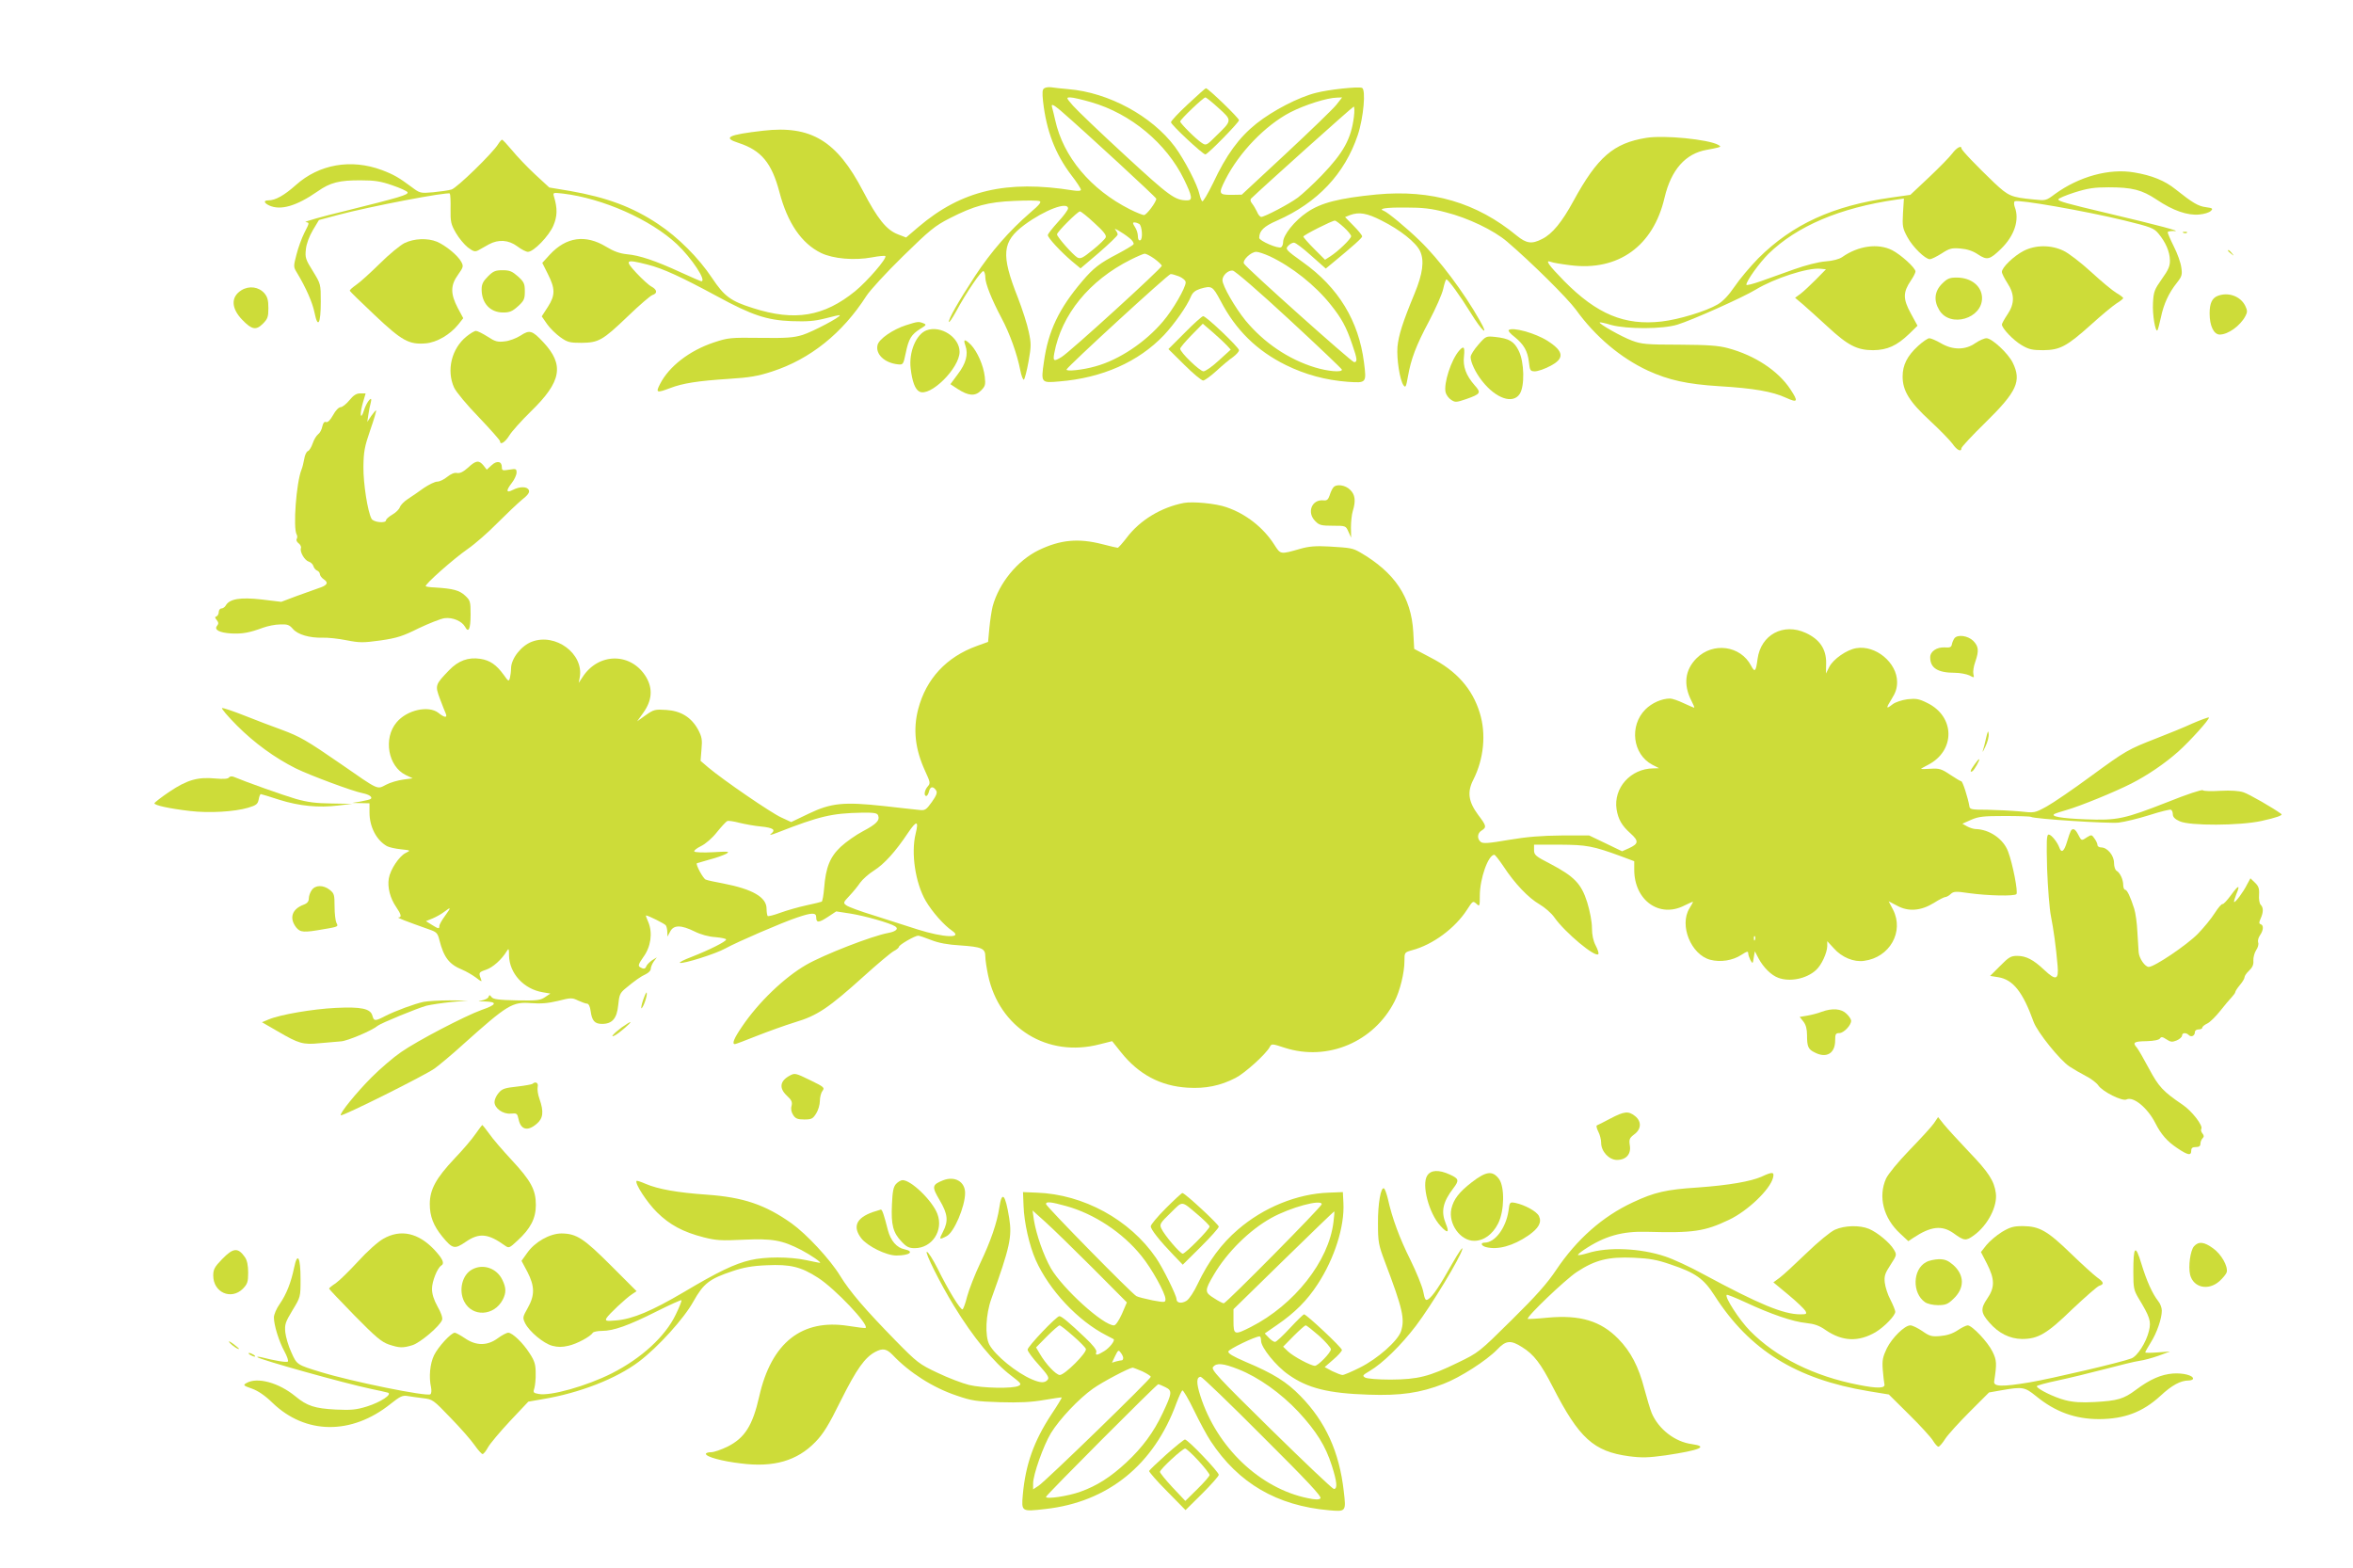 <?xml version="1.0" standalone="no"?>
<!DOCTYPE svg PUBLIC "-//W3C//DTD SVG 20010904//EN"
 "http://www.w3.org/TR/2001/REC-SVG-20010904/DTD/svg10.dtd">
<svg version="1.0" xmlns="http://www.w3.org/2000/svg"
 width="1280pt" height="853pt" viewBox="0 0 1280 853"
 preserveAspectRatio="xMidYMid meet">
<g transform="translate(0,853) scale(0.1,-0.1)"
fill="#cddc39" stroke="none">
<path d="M5681 8050 c-11 -6 -12 -23 -7 -71 18 -160 66 -286 154 -402 29 -37
52 -73 52 -79 0 -7 -15 -8 -42 -4 -362 58 -607 1 -841 -198 l-68 -58 -44 17
c-63 24 -111 84 -191 237 -142 272 -282 357 -542 327 -192 -22 -224 -38 -133
-67 122 -40 179 -108 221 -267 44 -168 120 -279 226 -331 66 -32 182 -42 278
-24 37 7 69 10 72 7 11 -11 -97 -136 -164 -191 -170 -138 -328 -165 -556 -92
-121 38 -156 64 -222 163 -73 110 -186 223 -295 295 -138 92 -278 144 -477
179 l-114 19 -78 72 c-43 40 -99 99 -125 131 -26 31 -50 57 -54 57 -3 0 -13
-11 -21 -24 -29 -48 -225 -239 -254 -247 -16 -5 -61 -11 -100 -15 -69 -6 -72
-5 -116 28 -70 52 -97 68 -163 93 -167 62 -341 32 -468 -82 -63 -56 -111 -83
-149 -83 -28 0 -25 -14 5 -28 62 -28 148 -3 263 77 68 48 118 61 237 60 72 0
106 -5 169 -27 44 -15 81 -32 83 -38 5 -14 -44 -28 -337 -101 -129 -31 -227
-59 -218 -61 22 -4 23 -1 -7 -60 -14 -28 -33 -80 -42 -116 -17 -65 -17 -68 2
-99 50 -83 85 -163 96 -218 18 -89 34 -61 34 59 0 97 0 97 -43 167 -40 64 -43
74 -38 119 3 30 18 70 38 104 l33 55 105 28 c168 45 596 127 607 116 3 -4 5
-42 4 -84 -1 -70 2 -83 29 -130 16 -28 46 -64 65 -79 31 -23 39 -25 58 -15 12
7 38 21 57 32 52 28 107 24 154 -11 22 -17 48 -30 58 -30 31 0 114 86 138 142
22 51 23 94 4 157 -7 24 -7 24 48 18 217 -26 477 -141 620 -275 80 -75 164
-202 133 -202 -3 0 -54 22 -113 49 -137 63 -223 92 -292 98 -39 4 -72 16 -113
41 -112 68 -217 53 -306 -43 l-41 -45 30 -60 c41 -81 41 -116 0 -180 l-33 -51
29 -42 c16 -23 49 -55 73 -72 38 -27 51 -30 114 -30 94 1 115 13 253 145 62
60 122 111 133 115 29 9 26 29 -5 46 -14 7 -51 41 -82 74 -66 71 -60 76 59 46
85 -21 186 -68 384 -175 184 -100 267 -128 400 -133 88 -3 125 0 185 15 41 11
76 19 78 17 8 -8 -148 -90 -202 -107 -49 -15 -88 -18 -230 -16 -162 2 -175 1
-253 -25 -132 -44 -244 -130 -293 -227 -24 -47 -18 -49 56 -21 68 26 149 39
319 50 112 7 159 15 235 40 207 67 383 208 513 411 19 30 108 127 198 215 146
143 174 166 254 207 135 69 209 89 352 95 67 3 129 3 138 -1 12 -4 0 -20 -52
-64 -113 -98 -211 -210 -298 -342 -94 -144 -147 -238 -143 -251 2 -5 18 19 37
53 58 108 141 229 151 223 6 -3 10 -19 10 -34 0 -34 35 -121 88 -221 45 -84
85 -196 102 -283 6 -31 15 -55 20 -52 4 3 16 47 25 98 15 83 15 99 1 163 -8
40 -35 123 -59 185 -93 235 -86 305 36 396 110 81 237 129 237 89 0 -8 -25
-42 -55 -74 -30 -33 -55 -65 -55 -71 0 -15 71 -91 131 -142 l47 -39 101 86
c55 48 101 92 101 98 0 7 -6 18 -12 25 -17 18 39 -14 76 -44 16 -12 26 -28 22
-34 -4 -6 -43 -29 -86 -52 -97 -50 -132 -77 -193 -149 -126 -148 -185 -271
-208 -437 -17 -116 -16 -117 84 -108 233 19 430 106 569 252 57 61 125 157
147 211 9 21 23 32 50 41 63 18 67 16 111 -66 82 -158 197 -271 355 -349 106
-52 217 -82 336 -91 103 -7 103 -7 89 105 -29 227 -139 408 -333 546 -92 66
-96 71 -80 88 9 10 23 18 32 18 9 0 51 -32 94 -71 l79 -70 28 23 c125 103 170
144 170 152 0 6 -21 32 -47 58 l-46 47 27 11 c49 18 92 11 172 -30 100 -50
187 -119 209 -166 24 -52 15 -122 -30 -231 -65 -157 -87 -227 -93 -290 -5 -67
13 -182 33 -209 11 -15 14 -9 24 48 17 96 43 166 116 303 35 67 70 145 76 174
6 28 14 51 17 51 11 -1 73 -86 133 -183 62 -101 102 -134 49 -41 -86 153 -222
334 -327 435 -72 70 -174 154 -195 162 -34 12 11 19 119 18 93 0 139 -5 218
-26 120 -30 262 -98 334 -160 132 -113 327 -306 374 -370 105 -146 243 -262
391 -331 114 -52 213 -74 389 -85 186 -11 289 -29 363 -63 64 -29 68 -21 23
47 -66 100 -193 184 -339 223 -52 14 -107 18 -265 19 -179 0 -206 3 -257 22
-57 21 -182 92 -176 99 2 2 31 -4 63 -14 86 -23 280 -23 360 2 79 24 356 148
425 190 102 62 284 121 353 114 l30 -3 -54 -55 c-30 -30 -67 -65 -84 -78 l-30
-22 44 -37 c24 -21 84 -75 133 -120 111 -103 161 -128 248 -128 77 1 128 24
196 89 l45 44 -37 68 c-43 79 -42 114 1 178 14 20 25 43 25 49 0 20 -80 92
-127 116 -77 39 -184 24 -271 -37 -17 -12 -51 -21 -92 -24 -39 -3 -108 -21
-170 -43 -58 -21 -140 -50 -182 -65 -43 -15 -78 -24 -78 -19 0 21 70 118 120
168 155 151 389 251 696 295 l41 6 -5 -79 c-4 -72 -2 -83 24 -131 29 -54 97
-120 122 -120 9 0 37 14 64 31 43 28 55 31 103 27 36 -3 67 -13 95 -32 50 -33
64 -29 125 30 73 71 102 158 75 228 -5 14 -5 28 0 31 18 11 380 -52 595 -104
147 -36 162 -42 187 -72 39 -47 61 -98 62 -144 1 -32 -8 -53 -44 -103 -40 -57
-45 -69 -48 -130 -4 -62 13 -161 24 -149 3 3 11 34 19 70 15 73 43 134 88 190
26 33 29 43 23 82 -3 25 -21 76 -41 115 -19 38 -34 73 -33 77 2 5 19 7 38 6
37 -2 -82 30 -365 97 -229 54 -266 65 -268 75 -1 5 38 22 88 38 73 23 108 28
185 28 128 0 181 -13 262 -67 89 -60 168 -87 231 -81 27 2 55 11 63 19 14 13
11 16 -26 21 -42 5 -73 24 -165 97 -58 47 -129 76 -226 92 -135 23 -299 -22
-431 -118 -48 -36 -50 -36 -116 -29 -123 12 -136 18 -214 91 -93 89 -178 177
-178 187 0 18 -27 3 -50 -28 -14 -19 -71 -77 -127 -130 l-101 -95 -106 -15
c-315 -44 -535 -145 -721 -330 -45 -46 -103 -115 -129 -154 -33 -48 -62 -79
-92 -97 -65 -38 -211 -82 -305 -93 -202 -23 -352 40 -530 220 -87 89 -107 118
-71 104 9 -4 56 -12 105 -18 260 -33 451 104 512 368 36 152 114 240 230 260
22 4 49 9 59 12 17 5 18 6 3 15 -55 30 -295 54 -392 38 -178 -29 -265 -104
-396 -344 -62 -114 -115 -179 -170 -206 -56 -29 -85 -25 -138 18 -218 180
-463 252 -763 224 -204 -20 -302 -45 -378 -97 -68 -46 -130 -124 -130 -162 0
-12 -5 -25 -11 -28 -15 -10 -119 35 -119 51 0 38 25 63 97 94 220 97 368 254
439 465 32 96 45 249 23 257 -22 8 -181 -9 -250 -27 -96 -24 -234 -96 -324
-167 -95 -76 -164 -170 -236 -324 -28 -57 -54 -102 -59 -99 -4 3 -11 20 -15
38 -11 52 -81 187 -134 259 -125 167 -360 295 -579 313 -37 3 -78 8 -92 10
-14 2 -32 0 -39 -5z m255 -76 c215 -62 409 -223 505 -420 45 -93 48 -114 17
-114 -66 0 -95 21 -338 245 -135 124 -262 246 -283 270 -38 44 -38 45 -14 45
14 0 65 -12 113 -26z m1332 -16 c-18 -22 -141 -141 -273 -264 l-240 -223 -57
-1 c-68 0 -71 6 -32 83 75 148 217 295 353 366 80 41 200 79 254 80 l28 1 -33
-42z m-1499 -29 c136 -118 521 -473 521 -480 0 -18 -53 -89 -67 -89 -7 0 -42
14 -76 31 -214 108 -363 286 -407 486 -6 26 -13 56 -16 66 -8 25 3 21 45 -14z
m1596 -35 c-15 -119 -56 -194 -174 -317 -47 -49 -106 -103 -131 -122 -47 -35
-181 -105 -199 -105 -6 0 -17 12 -23 28 -7 15 -19 35 -27 45 -9 11 -11 21 -5
27 63 61 551 499 558 500 4 0 5 -25 1 -56z m-1412 -577 c49 -44 67 -67 62 -78
-3 -9 -35 -40 -70 -68 -54 -44 -67 -51 -84 -42 -23 13 -111 112 -111 126 0 13
112 125 125 125 5 0 41 -28 78 -63z m1357 -23 c22 -20 40 -42 40 -49 0 -14
-70 -82 -114 -110 l-28 -18 -59 59 c-32 32 -59 63 -59 67 0 8 156 87 172 87 4
0 26 -16 48 -36z m-1113 18 c16 -10 21 -84 6 -89 -8 -3 -13 5 -13 22 0 14 -7
37 -16 50 -13 20 -13 25 -3 25 8 0 19 -4 26 -8z m710 -176 c121 -57 248 -158
333 -265 59 -74 84 -120 116 -215 28 -80 29 -96 10 -96 -13 0 -585 511 -599
536 -10 18 38 64 67 64 12 0 44 -11 73 -24z m-628 -13 c22 -16 40 -33 41 -39
0 -13 -499 -468 -545 -496 -42 -26 -48 -23 -40 20 39 210 190 396 415 509 36
18 71 33 77 33 7 0 31 -12 52 -27z m735 -332 c157 -145 286 -268 286 -272 0
-16 -77 -9 -146 12 -145 44 -279 135 -379 256 -56 69 -125 188 -125 219 0 26
31 55 56 52 13 -2 144 -115 308 -267z m-599 235 c20 -9 35 -22 35 -32 0 -29
-69 -149 -123 -212 -96 -114 -240 -210 -368 -245 -70 -20 -161 -29 -157 -17 6
17 553 519 566 519 7 1 28 -6 47 -13z"/>
<path d="M6463 7964 c-51 -47 -93 -92 -93 -99 0 -14 173 -175 187 -175 13 0
183 174 183 186 0 12 -168 174 -180 174 -3 0 -47 -39 -97 -86z m166 -22 c74
-67 75 -66 -13 -151 -53 -53 -55 -54 -79 -38 -30 19 -117 106 -117 116 0 11
126 131 137 131 5 0 37 -26 72 -58z"/>
<path d="M11878 7263 c7 -3 16 -2 19 1 4 3 -2 6 -13 5 -11 0 -14 -3 -6 -6z"/>
<path d="M2201 7208 c-24 -12 -85 -62 -135 -112 -51 -50 -108 -102 -129 -116
-20 -14 -36 -28 -34 -32 1 -4 62 -63 135 -132 149 -141 187 -161 277 -154 61
5 133 47 179 104 l26 33 -30 56 c-40 77 -40 123 2 181 29 41 30 46 17 70 -18
34 -85 89 -132 109 -51 21 -124 18 -176 -7z"/>
<path d="M11008 7165 c-54 -28 -118 -90 -118 -114 0 -9 14 -36 30 -61 40 -61
40 -112 0 -171 -16 -24 -30 -49 -30 -54 0 -21 62 -86 108 -113 39 -23 58 -27
117 -27 91 1 127 20 259 138 56 51 119 103 139 116 20 12 37 26 37 29 0 4 -17
17 -38 29 -20 12 -82 63 -137 114 -56 51 -122 102 -150 115 -69 33 -153 32
-217 -1z"/>
<path d="M12120 7166 c0 -2 8 -10 18 -17 15 -13 16 -12 3 4 -13 16 -21 21 -21
13z"/>
<path d="M2654 7026 c-26 -26 -34 -42 -34 -70 0 -76 47 -126 117 -126 35 0 50
6 81 34 33 30 37 40 37 81 0 41 -4 51 -37 81 -32 28 -45 34 -84 34 -39 0 -51
-5 -80 -34z"/>
<path d="M10564 6986 c-41 -41 -46 -92 -14 -144 59 -97 235 -45 232 69 -2 63
-59 109 -138 109 -39 0 -51 -5 -80 -34z"/>
<path d="M1313 6951 c-58 -36 -56 -98 5 -161 52 -54 75 -58 112 -21 26 26 30
37 30 85 0 43 -5 61 -22 81 -31 35 -83 42 -125 16z"/>
<path d="M12063 6920 c-30 -12 -43 -41 -43 -95 0 -68 23 -115 55 -115 46 0
112 48 140 101 11 21 11 30 -1 55 -26 53 -93 77 -151 54z"/>
<path d="M6445 6720 l-89 -89 87 -86 c47 -47 93 -85 102 -85 8 0 41 24 73 53
31 29 72 63 90 75 17 13 32 29 32 37 0 15 -178 185 -195 185 -6 0 -51 -40
-100 -90z m230 -70 l20 -22 -65 -59 c-35 -33 -73 -59 -83 -59 -20 0 -127 103
-127 123 0 6 28 39 62 74 l61 62 56 -48 c31 -27 65 -59 76 -71z"/>
<path d="M4929 6761 c-72 -23 -147 -75 -155 -107 -13 -50 37 -98 110 -106 29
-3 30 -1 43 61 16 78 30 101 79 132 33 20 35 23 18 30 -27 11 -32 10 -95 -10z"/>
<path d="M5040 6733 c-56 -21 -97 -118 -86 -208 8 -70 24 -113 47 -125 58 -32
219 127 219 216 0 79 -102 146 -180 117z"/>
<path d="M8207 6734 c-4 -4 10 -20 31 -36 51 -41 72 -77 79 -137 5 -47 8 -51
33 -51 14 0 51 12 81 28 81 41 78 80 -13 138 -66 42 -192 77 -211 58z"/>
<path d="M2537 6699 c-81 -66 -109 -184 -67 -277 11 -24 69 -94 135 -162 63
-66 115 -125 115 -130 0 -23 27 -7 50 30 13 22 66 81 118 132 167 162 183 253
67 377 -60 64 -74 68 -124 35 -22 -14 -61 -29 -85 -31 -39 -5 -53 -1 -94 26
-27 17 -55 31 -63 31 -8 0 -31 -14 -52 -31z"/>
<path d="M8042 6655 c-23 -26 -42 -56 -42 -67 0 -29 27 -86 62 -130 75 -96
168 -128 205 -71 28 42 25 174 -5 234 -25 52 -53 68 -128 76 -50 5 -51 5 -92
-42z"/>
<path d="M10434 6648 c-59 -54 -84 -104 -84 -166 0 -78 37 -138 150 -242 54
-50 109 -107 122 -125 23 -34 48 -46 48 -23 0 6 59 70 131 140 171 168 197
225 148 325 -25 51 -113 133 -143 133 -12 0 -39 -12 -61 -27 -54 -38 -123 -38
-187 0 -26 15 -54 27 -63 27 -8 0 -36 -19 -61 -42z"/>
<path d="M5252 6649 c16 -47 3 -96 -42 -155 l-40 -54 38 -25 c60 -39 96 -42
128 -10 24 24 26 32 21 76 -7 61 -40 135 -74 172 -35 35 -45 34 -31 -4z"/>
<path d="M7938 6623 c-44 -50 -86 -180 -74 -228 4 -14 17 -32 30 -40 22 -15
29 -14 82 4 79 28 83 34 45 76 -46 53 -64 101 -57 158 5 50 -1 58 -26 30z"/>
<path d="M1901 6353 c-17 -21 -39 -38 -48 -38 -10 0 -28 -18 -41 -43 -16 -28
-29 -41 -38 -38 -10 4 -16 -4 -21 -25 -3 -16 -13 -35 -23 -42 -9 -7 -22 -28
-29 -49 -7 -20 -18 -39 -26 -42 -8 -3 -17 -22 -20 -43 -4 -21 -10 -47 -15 -58
-28 -69 -47 -319 -26 -353 4 -7 4 -17 0 -24 -4 -6 1 -17 11 -24 9 -7 15 -19
12 -26 -7 -20 20 -66 42 -73 11 -3 23 -14 26 -25 3 -10 12 -21 20 -24 8 -3 15
-12 15 -19 0 -8 10 -21 22 -29 27 -18 18 -33 -30 -48 -20 -7 -74 -26 -120 -43
l-82 -31 -108 13 c-115 13 -174 3 -194 -33 -5 -9 -16 -16 -23 -16 -8 0 -15 -9
-15 -19 0 -11 -6 -21 -12 -24 -10 -3 -10 -7 1 -20 10 -13 11 -20 2 -31 -18
-22 12 -38 77 -42 61 -3 99 4 172 31 25 9 66 18 93 18 40 2 51 -2 70 -24 26
-31 91 -50 162 -48 28 1 86 -5 130 -14 72 -14 90 -14 185 -1 89 13 121 23 207
66 57 27 120 52 141 55 44 6 95 -16 112 -47 19 -36 30 -11 30 67 0 71 -2 77
-30 103 -31 29 -66 38 -162 44 -26 1 -50 4 -52 7 -8 8 151 149 229 203 39 27
111 90 160 140 50 50 110 107 134 127 32 25 43 40 38 52 -8 21 -48 22 -87 2
-37 -19 -39 -5 -5 39 14 18 25 43 25 55 0 21 -3 22 -40 16 -36 -6 -40 -5 -40
14 0 32 -27 37 -56 10 l-26 -24 -18 23 c-25 30 -41 28 -84 -12 -26 -23 -44
-32 -60 -29 -14 3 -33 -5 -53 -21 -17 -14 -41 -26 -54 -26 -13 0 -46 -16 -74
-35 -27 -20 -67 -47 -87 -60 -20 -13 -39 -33 -43 -44 -3 -11 -21 -29 -40 -40
-19 -11 -35 -25 -35 -31 0 -18 -68 -12 -79 8 -21 39 -45 192 -44 282 1 83 6
110 37 200 20 57 34 105 32 107 -2 2 -13 -11 -26 -29 l-22 -33 6 40 c3 22 9
51 13 65 12 45 -22 6 -37 -42 -8 -26 -15 -36 -17 -26 -2 9 3 39 11 67 l15 51
-29 0 c-21 0 -37 -10 -59 -37z"/>
<path d="M7253 5878 c-6 -7 -15 -26 -20 -43 -8 -23 -15 -29 -33 -27 -64 7 -93
-66 -45 -113 21 -22 33 -25 95 -25 70 0 71 0 85 -32 l15 -33 -1 55 c0 30 4 71
10 90 17 55 13 89 -14 115 -26 27 -76 34 -92 13z"/>
<path d="M6440 5794 c-124 -24 -239 -94 -310 -188 -24 -31 -46 -56 -50 -56 -4
0 -42 9 -85 20 -129 33 -227 24 -345 -33 -115 -56 -215 -178 -250 -305 -6 -24
-14 -77 -18 -119 l-7 -75 -61 -22 c-166 -60 -276 -179 -319 -343 -29 -111 -17
-218 37 -336 29 -63 30 -68 15 -85 -18 -20 -23 -52 -8 -52 5 0 12 12 15 26 7
27 23 28 39 3 7 -11 0 -28 -24 -62 -31 -43 -37 -47 -69 -43 -19 2 -105 11
-190 21 -220 24 -289 17 -410 -41 l-96 -46 -54 25 c-54 24 -315 203 -397 272
l-42 36 5 62 c5 53 2 69 -18 107 -37 68 -94 103 -174 108 -61 4 -68 2 -112
-29 l-46 -33 33 46 c48 67 53 130 17 193 -81 137 -261 137 -348 0 l-20 -30 6
31 c22 128 -132 242 -261 193 -58 -22 -113 -92 -113 -146 0 -15 -3 -38 -6 -50
-6 -22 -8 -21 -34 16 -40 55 -75 79 -127 87 -66 10 -120 -10 -170 -62 -76 -79
-77 -82 -50 -155 13 -35 28 -72 32 -81 10 -24 -7 -23 -40 4 -54 42 -172 16
-228 -52 -73 -87 -46 -239 50 -286 l38 -18 -52 -7 c-29 -4 -71 -16 -93 -28
-50 -26 -37 -32 -240 109 -194 134 -228 153 -330 191 -45 16 -134 50 -197 75
-63 25 -119 44 -125 42 -5 -2 31 -45 82 -96 94 -94 205 -175 319 -232 77 -38
311 -125 364 -135 35 -7 55 -21 44 -31 -3 -3 -27 -9 -54 -14 l-48 -8 48 -1 47
-1 0 -50 c0 -78 38 -151 95 -183 11 -6 45 -14 75 -17 55 -6 55 -6 27 -20 -35
-17 -84 -90 -92 -139 -8 -48 7 -107 40 -155 28 -41 31 -56 13 -57 -12 0 36
-19 169 -66 38 -13 44 -20 53 -56 24 -95 53 -133 124 -162 22 -9 56 -29 75
-43 31 -24 34 -25 27 -7 -13 34 -12 36 29 50 37 13 84 55 112 101 10 17 12 14
12 -24 2 -97 80 -183 184 -200 l41 -7 -30 -20 c-25 -17 -44 -19 -154 -17 -96
2 -128 6 -136 18 -10 13 -12 13 -17 0 -3 -8 -21 -16 -39 -19 -23 -3 -17 -4 20
-5 70 -2 64 -18 -18 -46 -89 -32 -349 -167 -439 -230 -41 -28 -112 -89 -159
-136 -83 -83 -177 -199 -168 -207 7 -8 460 218 511 255 27 20 98 79 156 132
239 214 266 231 367 223 54 -4 93 -1 147 12 71 18 77 18 110 2 20 -9 42 -17
49 -17 8 0 16 -16 19 -40 7 -53 22 -70 62 -70 56 0 81 30 88 102 5 54 10 66
36 88 55 46 88 69 115 81 14 7 26 19 26 28 0 9 7 27 16 40 l17 23 -26 -16
c-14 -10 -28 -24 -31 -32 -6 -16 -15 -17 -35 -5 -11 7 -7 18 19 55 41 56 51
131 27 189 -9 20 -15 37 -13 37 12 0 102 -45 108 -54 4 -6 8 -22 8 -36 l1 -25
15 28 c19 36 59 36 132 0 34 -17 78 -29 114 -31 32 -3 58 -8 58 -13 0 -11 -92
-57 -189 -95 -40 -15 -69 -30 -62 -32 19 -6 194 49 246 78 65 36 313 143 392
169 79 27 103 27 103 2 0 -32 13 -32 62 0 l47 31 78 -12 c76 -12 214 -51 242
-69 21 -13 6 -28 -36 -36 -89 -16 -353 -119 -448 -174 -119 -69 -259 -203
-348 -335 -44 -64 -57 -96 -39 -96 4 0 57 20 117 44 61 24 155 58 210 75 121
36 182 77 375 251 74 67 147 128 162 136 16 8 28 19 28 23 0 11 87 61 105 61
6 0 38 -11 71 -24 41 -16 89 -25 157 -29 117 -8 137 -16 137 -60 0 -18 7 -63
15 -102 61 -288 323 -450 607 -376 l68 17 47 -59 c97 -122 216 -185 363 -194
97 -6 178 10 261 53 50 25 166 130 186 168 10 19 12 19 82 -4 233 -75 485 32
597 252 30 58 54 157 54 220 0 47 0 47 42 59 113 30 234 120 299 221 30 47 32
48 50 32 18 -17 19 -15 19 43 0 94 46 223 79 223 4 0 26 -28 49 -62 62 -95
137 -173 196 -207 29 -17 66 -49 81 -71 58 -83 226 -223 240 -200 3 5 -4 26
-15 47 -13 25 -20 57 -20 95 0 34 -11 91 -26 140 -32 101 -70 140 -201 209
-80 41 -88 48 -88 75 l0 29 140 0 c147 -1 180 -7 333 -63 l72 -27 0 -46 c0
-167 137 -265 273 -195 26 13 47 22 47 20 0 -2 -9 -18 -20 -36 -56 -92 9 -251
113 -279 56 -15 123 -4 169 26 31 20 38 22 38 9 0 -8 6 -25 12 -37 12 -21 13
-21 18 13 l6 35 21 -40 c26 -48 68 -90 106 -104 63 -24 154 -6 206 42 30 27
60 93 61 130 l0 27 36 -39 c43 -49 109 -76 164 -68 140 18 219 159 158 278
l-24 46 46 -24 c62 -34 130 -28 200 15 28 18 56 32 62 32 6 0 20 7 30 17 16
14 27 15 101 4 103 -14 245 -17 256 -5 10 10 -20 165 -45 231 -25 69 -102 122
-179 123 -11 1 -31 7 -45 15 l-25 14 47 21 c41 18 67 21 183 21 75 0 139 -2
144 -5 17 -11 421 -37 476 -31 33 4 108 22 168 41 59 19 112 32 117 29 6 -3
10 -15 10 -26 0 -13 12 -26 38 -37 55 -25 325 -24 444 2 82 18 118 31 108 38
-43 32 -177 109 -206 118 -24 8 -69 11 -125 8 -48 -3 -91 -2 -96 3 -5 5 -89
-23 -186 -62 -242 -95 -279 -103 -454 -96 -130 5 -190 16 -167 29 5 3 35 13
67 22 73 21 260 97 352 144 83 42 180 107 254 173 64 57 174 179 167 186 -2 2
-42 -12 -88 -32 -45 -21 -134 -57 -196 -81 -156 -61 -166 -66 -360 -208 -95
-70 -202 -143 -238 -163 -66 -36 -66 -36 -147 -27 -45 4 -125 8 -177 9 -87 0
-95 2 -97 20 -7 42 -36 135 -44 135 -4 0 -31 16 -61 36 -46 31 -59 35 -106 32
-28 -2 -52 -2 -52 -1 0 2 17 11 38 22 150 77 148 263 -4 337 -46 23 -62 25
-108 20 -30 -4 -66 -16 -80 -27 -37 -29 -38 -23 -6 28 22 35 30 59 30 93 0
105 -117 202 -222 184 -51 -8 -125 -59 -147 -102 l-18 -36 1 56 c1 77 -35 130
-111 165 -122 56 -244 -10 -262 -141 -9 -69 -15 -76 -35 -38 -57 110 -207 131
-297 41 -63 -63 -73 -143 -28 -231 11 -21 18 -38 15 -38 -2 0 -28 11 -58 25
-29 14 -62 25 -73 25 -45 0 -99 -24 -134 -59 -89 -89 -70 -244 37 -301 l37
-19 -31 -1 c-124 -1 -218 -107 -200 -223 9 -54 28 -88 75 -130 47 -42 45 -57
-7 -81 l-38 -17 -89 43 -90 43 -150 0 c-110 -1 -187 -7 -288 -24 -110 -19
-140 -21 -152 -11 -21 17 -19 48 5 62 28 18 26 26 -19 85 -53 72 -61 124 -26
192 57 113 70 249 35 362 -40 132 -127 230 -268 302 l-89 47 -5 92 c-11 190
-100 323 -289 433 -41 23 -49 25 -169 32 -72 4 -109 1 -155 -12 -112 -32 -108
-32 -143 22 -60 94 -155 168 -261 204 -56 20 -183 32 -231 23z m-1663 -1700
c10 -27 -9 -47 -83 -86 -38 -20 -92 -58 -121 -85 -58 -55 -81 -111 -90 -226
-3 -37 -9 -69 -13 -72 -4 -2 -41 -11 -83 -20 -42 -9 -105 -27 -141 -40 -35
-13 -66 -21 -70 -18 -3 4 -6 22 -6 40 0 62 -76 106 -236 137 -44 8 -86 17 -95
21 -14 5 -56 83 -48 89 2 1 33 10 69 20 36 9 76 24 90 31 22 13 15 14 -71 9
-54 -3 -99 -1 -102 4 -4 4 13 18 36 29 25 12 62 44 87 76 25 31 50 58 57 61 6
2 35 -2 65 -10 29 -7 81 -17 116 -20 69 -7 84 -18 56 -40 -12 -9 3 -6 36 7
230 90 296 105 458 108 68 1 84 -2 89 -15z m204 -99 c-26 -105 -2 -268 55
-366 36 -61 99 -132 143 -162 63 -43 -46 -38 -188 7 -58 19 -165 53 -237 76
-73 22 -140 47 -150 55 -18 13 -17 16 17 52 20 21 46 53 58 71 13 18 46 48 75
66 57 36 118 104 186 206 46 68 59 67 41 -5z m-2560 -447 c-17 -23 -31 -48
-31 -55 0 -17 -4 -17 -41 6 l-32 20 37 15 c21 9 49 25 63 36 38 29 38 25 4
-22z m7126 -130 c-3 -8 -6 -5 -6 6 -1 11 2 17 5 13 3 -3 4 -12 1 -19z"/>
<path d="M10632 5058 c-5 -7 -12 -22 -14 -33 -3 -16 -11 -19 -37 -17 -44 3
-81 -21 -81 -54 0 -58 41 -84 134 -84 28 0 63 -7 79 -14 26 -14 27 -14 22 7
-3 12 1 42 10 66 21 61 19 84 -11 115 -29 28 -84 36 -102 14z"/>
<path d="M10804 4515 c-6 -27 -14 -59 -18 -70 -3 -11 3 -1 14 23 12 24 20 55
18 70 -2 21 -5 16 -14 -23z"/>
<path d="M10741 4371 c-23 -31 -27 -46 -11 -36 11 7 43 65 36 65 -3 0 -14 -13
-25 -29z"/>
<path d="M1245 4300 c-5 -7 -29 -9 -73 -5 -96 9 -153 -7 -249 -71 -46 -31 -83
-60 -83 -64 0 -11 83 -29 195 -42 104 -12 241 -4 315 18 43 13 52 19 57 44 3
17 8 30 12 30 3 0 49 -14 101 -31 109 -34 212 -44 320 -31 l75 9 -111 2 c-86
1 -131 7 -195 25 -68 20 -266 90 -340 121 -10 3 -20 1 -24 -5z"/>
<path d="M11265 4010 c-3 -5 -13 -32 -21 -60 -15 -51 -30 -63 -41 -32 -11 31
-44 72 -58 72 -12 0 -13 -31 -9 -187 4 -104 13 -219 21 -258 14 -71 27 -163
36 -268 7 -78 -9 -83 -72 -24 -60 57 -100 77 -148 77 -34 0 -46 -7 -93 -55
l-54 -54 44 -7 c81 -13 134 -80 193 -244 21 -56 143 -208 195 -242 21 -14 61
-37 88 -51 28 -14 58 -37 68 -51 22 -34 132 -89 154 -77 37 18 114 -45 157
-129 30 -60 64 -99 118 -135 59 -40 77 -43 77 -15 0 15 7 20 25 20 17 0 25 5
25 18 0 10 5 23 12 30 8 8 8 15 -1 26 -7 8 -10 20 -6 25 10 18 -52 98 -103
132 -106 72 -129 97 -182 196 -29 54 -58 105 -66 114 -25 28 -15 34 52 35 42
1 69 7 74 15 7 10 14 9 35 -5 23 -15 31 -16 56 -6 16 7 29 19 29 26 0 17 22
18 37 3 13 -13 33 -4 33 17 0 8 9 14 20 14 11 0 20 4 20 9 0 6 12 16 27 23 15
7 46 38 70 68 24 30 52 64 63 75 11 12 20 24 20 29 0 4 11 21 25 38 14 16 25
35 25 42 0 7 11 23 25 36 18 17 25 33 23 54 -1 17 6 43 15 57 10 14 15 33 11
42 -3 9 1 26 10 39 19 27 21 55 4 60 -10 4 -10 10 0 32 15 34 15 59 0 74 -7 7
-11 31 -9 55 2 34 -3 47 -23 66 l-24 23 -18 -33 c-20 -41 -65 -101 -71 -96 -2
2 4 21 12 42 23 54 13 53 -29 -5 -20 -27 -40 -49 -45 -48 -6 2 -25 -21 -43
-49 -18 -29 -60 -80 -92 -113 -60 -61 -236 -180 -267 -180 -20 0 -52 45 -55
80 -1 14 -4 64 -7 111 -2 47 -10 103 -17 125 -21 66 -39 104 -50 104 -5 0 -10
12 -10 26 0 29 -17 66 -36 77 -8 4 -14 24 -14 43 0 40 -36 84 -70 84 -11 0
-20 6 -20 13 0 7 -7 23 -16 35 -15 22 -17 22 -40 8 -31 -21 -31 -21 -49 14
-16 31 -29 37 -40 20z"/>
<path d="M1696 3688 c-9 -12 -16 -33 -16 -45 0 -16 -8 -27 -27 -34 -65 -24
-81 -73 -42 -124 23 -28 41 -29 149 -10 82 14 81 14 70 35 -5 10 -10 50 -10
89 0 63 -2 71 -26 90 -35 28 -79 27 -98 -1z"/>
<path d="M3498 3089 c-9 -27 -12 -47 -8 -44 11 7 33 72 28 85 -2 5 -10 -13
-20 -41z"/>
<path d="M2305 3080 c-48 -10 -155 -49 -213 -79 -52 -27 -58 -26 -66 3 -10 39
-60 50 -200 43 -124 -6 -301 -36 -365 -63 l-36 -15 85 -49 c116 -68 139 -74
229 -65 42 4 94 8 116 10 34 2 168 58 200 85 17 14 217 96 265 109 25 6 86 15
135 20 l90 8 -100 1 c-55 0 -118 -4 -140 -8z"/>
<path d="M9910 3026 c-20 -8 -55 -17 -78 -21 l-42 -7 20 -25 c14 -18 20 -41
20 -74 0 -62 6 -77 41 -94 64 -34 112 -6 112 65 0 35 3 40 23 40 23 0 64 42
64 67 0 8 -11 25 -25 38 -28 28 -77 32 -135 11z"/>
<path d="M3382 2941 c-44 -33 -68 -60 -36 -43 24 13 91 71 83 72 -3 0 -24 -13
-47 -29z"/>
<path d="M4295 2678 c-53 -29 -58 -68 -14 -109 25 -23 30 -34 25 -55 -5 -17
-1 -35 9 -50 12 -19 24 -24 60 -24 40 0 47 4 65 33 11 17 20 48 20 68 0 19 6
44 14 54 13 18 9 22 -63 57 -84 41 -87 42 -116 26z"/>
<path d="M2897 2634 c-3 -3 -41 -10 -84 -15 -66 -7 -82 -12 -100 -34 -13 -14
-23 -37 -23 -50 0 -34 46 -67 89 -63 33 3 35 1 42 -31 12 -57 49 -67 98 -25
36 30 40 66 16 135 -9 24 -13 54 -10 67 5 21 -12 31 -28 16z"/>
<path d="M8760 2445 c-36 -19 -69 -36 -73 -37 -5 -2 -1 -17 7 -33 9 -17 16
-44 16 -62 0 -47 43 -93 86 -93 50 0 78 32 70 79 -5 33 -2 40 24 60 39 28 41
71 4 100 -36 28 -58 26 -134 -14z"/>
<path d="M10520 2419 c-13 -19 -73 -84 -132 -145 -63 -65 -116 -130 -128 -155
-44 -98 -15 -215 76 -299 l45 -42 27 18 c95 63 155 70 218 26 59 -43 68 -44
112 -12 75 54 129 158 119 230 -9 66 -39 113 -147 225 -58 61 -119 128 -136
149 l-31 39 -23 -34z"/>
<path d="M2588 2363 c-18 -27 -69 -87 -115 -135 -101 -107 -135 -169 -135
-248 0 -67 20 -118 68 -177 56 -68 67 -70 127 -29 74 51 122 46 214 -20 21
-15 24 -14 68 27 71 65 100 121 100 194 0 83 -27 132 -133 246 -48 52 -103
115 -121 142 -19 26 -36 47 -37 47 -2 0 -18 -21 -36 -47z"/>
<path d="M7764 2135 c-32 -49 9 -206 72 -274 39 -43 50 -38 29 12 -27 66 -17
117 41 193 33 43 30 52 -18 74 -61 28 -104 26 -124 -5z"/>
<path d="M8007 2099 c-70 -54 -100 -93 -112 -146 -17 -81 49 -173 124 -173 53
0 101 35 131 95 34 68 36 199 4 242 -35 46 -69 42 -147 -18z"/>
<path d="M9585 2130 c-59 -27 -182 -48 -350 -60 -172 -11 -236 -26 -353 -81
-165 -77 -305 -201 -417 -368 -48 -72 -109 -141 -242 -272 -177 -175 -179
-177 -293 -232 -156 -76 -217 -91 -365 -92 -70 0 -128 5 -139 11 -16 10 -14
13 25 36 70 41 170 139 251 245 85 112 243 373 253 418 4 17 -21 -19 -55 -79
-69 -123 -107 -179 -131 -194 -14 -9 -18 -3 -27 43 -6 29 -38 107 -70 172 -58
116 -99 226 -122 331 -7 28 -16 54 -21 57 -17 11 -34 -83 -33 -190 0 -102 3
-117 38 -210 97 -256 109 -310 87 -378 -18 -52 -127 -149 -224 -197 -44 -22
-86 -40 -94 -40 -7 0 -33 10 -56 21 l-41 22 47 41 c26 22 47 46 47 52 0 13
-193 194 -206 194 -4 0 -39 -34 -77 -75 -38 -41 -74 -75 -81 -75 -7 0 -22 10
-34 23 l-22 23 68 47 c96 66 163 133 220 221 91 139 147 314 140 442 l-3 59
-77 -3 c-171 -6 -354 -80 -494 -201 -89 -76 -160 -172 -219 -296 -19 -41 -46
-82 -60 -91 -27 -17 -55 -13 -55 9 0 20 -75 172 -112 225 -142 207 -394 345
-648 354 l-75 3 3 -75 c3 -90 31 -215 66 -294 73 -164 230 -332 386 -411 19
-10 36 -19 38 -20 9 -8 -23 -48 -51 -65 -38 -24 -51 -25 -43 -5 3 10 -17 37
-62 79 -84 80 -127 116 -139 116 -16 0 -173 -165 -173 -182 0 -9 27 -46 61
-83 48 -54 58 -69 48 -81 -15 -18 -38 -18 -85 2 -83 35 -200 130 -232 189 -25
47 -20 164 11 250 101 280 113 337 97 438 -21 132 -40 152 -54 57 -12 -81 -47
-183 -103 -300 -30 -63 -62 -146 -72 -183 -9 -37 -21 -69 -25 -70 -12 -3 -79
107 -136 223 -25 49 -51 90 -58 90 -13 0 72 -171 148 -295 103 -169 217 -308
310 -378 55 -42 59 -47 41 -56 -30 -16 -196 -13 -270 5 -36 9 -113 38 -171 66
-100 47 -111 56 -229 176 -165 169 -247 264 -301 352 -55 90 -183 227 -264
285 -144 102 -263 142 -461 156 -159 11 -266 30 -333 59 -25 11 -47 18 -49 16
-12 -12 57 -118 111 -171 69 -68 141 -107 254 -136 67 -17 96 -19 217 -13 157
7 209 -2 314 -56 51 -27 113 -69 101 -70 -3 0 -37 7 -75 15 -90 19 -223 19
-303 0 -86 -20 -177 -64 -362 -174 -175 -103 -277 -146 -367 -154 -56 -5 -62
-3 -54 12 11 20 107 110 140 131 l24 16 -138 138 c-149 149 -188 175 -270 176
-64 0 -146 -46 -188 -107 l-30 -42 32 -60 c40 -78 41 -127 2 -196 -28 -50 -29
-53 -14 -84 23 -45 99 -109 147 -122 30 -8 54 -8 88 0 46 10 120 50 133 71 3
5 26 10 51 10 61 0 143 29 296 106 72 36 132 63 135 61 2 -3 -11 -38 -31 -78
-56 -118 -186 -238 -348 -320 -136 -69 -336 -125 -398 -112 -29 5 -31 8 -23
32 4 14 8 51 7 82 0 46 -6 66 -33 107 -36 57 -94 112 -116 112 -9 0 -34 -13
-57 -30 -57 -42 -118 -42 -179 0 -24 16 -49 30 -55 30 -20 0 -90 -76 -113
-123 -22 -46 -29 -117 -16 -175 3 -17 2 -33 -4 -37 -22 -13 -426 69 -596 121
-131 40 -130 40 -160 107 -16 34 -30 83 -33 109 -4 43 0 55 39 120 44 72 44
73 44 170 0 120 -17 150 -35 62 -17 -81 -41 -143 -78 -197 -18 -25 -32 -58
-32 -74 0 -41 27 -130 58 -186 14 -26 22 -50 18 -54 -6 -6 -72 5 -146 24 -14
3 -23 3 -20 0 12 -13 469 -141 620 -173 41 -8 82 -18 90 -20 26 -9 -40 -52
-113 -75 -58 -18 -86 -21 -170 -17 -114 6 -156 19 -220 72 -90 74 -206 106
-265 73 -21 -12 -20 -14 28 -31 34 -12 72 -38 112 -77 180 -174 431 -176 643
-6 50 40 65 47 90 43 16 -3 55 -8 85 -12 54 -6 57 -9 152 -108 54 -55 112
-122 130 -148 18 -26 38 -48 43 -48 6 0 19 17 30 37 11 20 65 84 119 142 l100
106 75 13 c205 34 404 112 527 205 104 79 244 233 296 327 55 98 87 123 213
165 59 20 108 29 186 32 128 6 186 -8 279 -68 92 -59 278 -255 259 -273 -2 -2
-44 3 -94 11 -253 40 -419 -91 -485 -384 -36 -159 -79 -226 -173 -273 -33 -16
-73 -30 -89 -30 -15 0 -28 -4 -28 -9 0 -16 87 -40 190 -52 178 -23 306 14 405
116 43 44 72 90 140 228 85 170 130 233 187 263 40 21 61 17 94 -17 91 -96
219 -178 348 -221 81 -28 107 -32 236 -36 106 -3 170 0 239 12 52 9 95 15 97
14 1 -2 -24 -44 -57 -93 -95 -145 -140 -271 -155 -436 -8 -93 -8 -93 123 -78
341 38 591 241 713 577 13 34 27 65 32 68 4 3 33 -46 63 -108 30 -62 71 -138
91 -168 151 -229 360 -351 645 -376 91 -8 92 -7 79 103 -24 214 -99 379 -235
518 -76 78 -146 122 -300 187 -67 29 -95 45 -93 56 3 13 146 82 170 82 5 0 8
-11 8 -24 0 -36 81 -137 149 -184 104 -74 217 -102 436 -109 173 -6 280 9 408
59 89 34 233 126 292 187 47 50 74 52 136 12 63 -39 101 -89 166 -216 143
-279 222 -351 415 -377 70 -9 104 -8 199 5 187 28 235 48 143 61 -93 12 -182
82 -219 169 -8 20 -26 79 -40 132 -31 120 -74 203 -142 272 -95 97 -207 131
-383 115 -58 -6 -107 -8 -109 -7 -10 10 204 214 266 255 100 66 172 84 310 78
86 -4 127 -11 199 -36 138 -46 182 -78 241 -170 190 -297 445 -455 838 -520
l110 -18 111 -110 c61 -60 119 -124 129 -141 11 -18 24 -33 30 -33 5 0 22 19
37 43 15 23 75 89 133 147 l105 105 68 12 c115 20 126 18 188 -32 105 -86 213
-125 344 -125 137 1 236 38 333 127 61 57 109 83 152 83 14 0 25 5 25 10 0 18
-54 32 -110 28 -63 -5 -124 -31 -200 -88 -68 -51 -101 -60 -225 -67 -73 -4
-117 -1 -160 10 -60 15 -155 62 -155 76 0 4 51 18 113 31 61 13 177 41 257 62
80 21 164 42 188 45 24 3 71 16 105 28 l62 23 -67 -5 c-38 -3 -68 -3 -68 0 0
4 14 28 30 54 33 52 60 130 60 173 0 15 -8 38 -19 51 -33 42 -64 112 -92 204
-33 109 -44 98 -44 -45 0 -86 3 -99 27 -140 63 -104 71 -127 58 -180 -15 -63
-63 -138 -96 -150 -54 -21 -435 -110 -553 -130 -150 -25 -197 -24 -193 5 15
98 14 115 -9 162 -25 52 -111 143 -135 143 -8 0 -33 -12 -55 -27 -27 -18 -58
-28 -94 -31 -47 -4 -58 -1 -98 27 -25 17 -54 31 -65 31 -31 0 -99 -67 -128
-125 -22 -47 -26 -64 -22 -117 3 -35 7 -70 9 -78 6 -23 -39 -24 -139 -4 -244
47 -450 150 -592 294 -58 59 -139 184 -127 196 2 3 49 -16 103 -41 137 -64
257 -105 328 -112 46 -5 73 -14 108 -39 91 -62 178 -65 271 -11 48 29 107 90
107 111 0 8 -12 37 -26 65 -15 27 -28 69 -31 93 -4 37 1 51 31 97 35 54 35 55
18 84 -22 37 -88 92 -135 112 -51 21 -133 19 -186 -5 -25 -12 -90 -65 -155
-128 -61 -59 -126 -119 -145 -133 l-34 -25 82 -68 c45 -37 86 -77 92 -87 9
-17 6 -19 -27 -19 -92 0 -223 54 -529 219 -71 39 -164 82 -207 96 -134 45
-311 53 -421 18 -27 -8 -50 -13 -53 -10 -2 2 13 15 34 29 111 74 206 101 342
97 250 -7 313 2 445 65 102 48 224 165 240 229 8 32 -2 34 -60 7z m-3785 -161
c152 -42 307 -144 409 -271 56 -68 131 -204 131 -235 0 -19 -3 -19 -70 -7 -39
8 -79 18 -88 23 -25 13 -492 489 -492 501 0 15 27 12 110 -11z m1390 10 c0
-13 -520 -539 -533 -539 -5 0 -29 12 -53 28 -52 32 -52 41 0 129 72 122 194
242 311 307 104 58 275 104 275 75z m-1247 -346 l187 -188 -27 -63 c-17 -37
-34 -62 -43 -62 -59 0 -277 198 -343 310 -40 70 -80 184 -93 265 l-7 50 69
-62 c38 -34 153 -146 257 -250z m1311 250 c-25 -214 -214 -452 -450 -572 -89
-45 -94 -44 -94 33 l0 64 272 266 c149 146 274 266 276 266 2 0 0 -26 -4 -57z
m-1417 -620 c36 -31 67 -63 70 -71 8 -19 -115 -142 -142 -142 -21 1 -77 60
-110 118 l-19 32 59 60 c33 33 64 60 69 60 5 0 38 -26 73 -57z m1339 0 c35
-32 64 -65 64 -73 0 -18 -70 -90 -87 -90 -22 0 -116 50 -146 78 l-27 26 57 58
c32 32 61 58 66 58 5 0 37 -26 73 -57z m-1066 -120 c0 -7 -3 -13 -7 -13 -5 0
-18 -3 -31 -6 l-23 -7 17 36 c16 33 19 35 30 19 8 -9 14 -23 14 -29z m627 -62
c109 -43 230 -129 326 -231 98 -106 148 -186 182 -293 28 -88 32 -127 11 -127
-7 0 -161 146 -342 324 -291 286 -327 325 -315 340 19 23 55 20 138 -13z
m-523 -11 c25 -12 46 -25 46 -30 0 -12 -575 -571 -611 -593 l-29 -19 0 32 c0
48 56 206 97 274 47 76 150 186 229 242 52 37 195 112 215 114 4 0 27 -9 53
-20z m655 -355 c241 -240 323 -327 314 -336 -8 -8 -26 -8 -69 1 -260 53 -495
277 -584 556 -23 71 -22 104 2 104 7 0 159 -146 337 -325z m-530 269 c39 -19
38 -31 -15 -143 -48 -102 -109 -185 -197 -267 -85 -79 -160 -127 -250 -159
-66 -24 -187 -42 -187 -28 0 9 602 613 611 613 3 0 20 -7 38 -16z"/>
<path d="M5130 2109 c-60 -24 -62 -34 -19 -107 45 -76 49 -114 19 -172 -23
-44 -21 -46 19 -25 41 20 101 162 101 235 0 62 -56 94 -120 69z"/>
<path d="M4874 2089 c-14 -16 -19 -40 -22 -113 -5 -110 6 -152 53 -201 26 -28
40 -35 71 -35 94 0 158 96 123 187 -27 71 -142 183 -189 183 -9 0 -25 -9 -36
-21z"/>
<path d="M6342 1957 c-45 -45 -82 -89 -82 -98 0 -17 47 -77 124 -157 l50 -52
98 97 c54 54 98 103 98 110 0 12 -184 183 -198 183 -4 0 -44 -37 -90 -83z
m181 -41 c31 -27 57 -53 57 -58 0 -15 -132 -148 -146 -148 -14 0 -101 102
-117 138 -10 22 -5 30 51 84 70 68 54 69 155 -16z"/>
<path d="M8206 1943 c-14 -93 -73 -173 -130 -173 -24 0 -19 -17 7 -24 64 -17
148 6 231 63 56 39 74 71 58 105 -11 25 -76 61 -128 72 -31 6 -32 5 -38 -43z"/>
<path d="M4747 1936 c-89 -32 -110 -79 -62 -142 33 -43 136 -94 191 -94 72 0
101 22 44 34 -42 8 -75 47 -90 104 -21 83 -31 112 -38 112 -4 -1 -24 -7 -45
-14z"/>
<path d="M10890 1828 c-29 -18 -67 -50 -84 -71 l-30 -38 33 -64 c43 -85 43
-129 1 -190 -37 -54 -35 -77 12 -130 50 -58 111 -88 177 -89 88 0 135 27 275
163 69 65 134 122 145 126 29 9 26 20 -11 46 -18 13 -83 72 -144 131 -127 123
-170 147 -259 148 -51 0 -70 -5 -115 -32z"/>
<path d="M2085 1791 c-29 -16 -89 -70 -137 -123 -48 -52 -103 -106 -122 -119
-20 -13 -36 -26 -36 -29 0 -3 62 -68 138 -146 115 -117 147 -144 187 -158 58
-19 75 -20 128 -4 43 13 152 106 162 138 4 11 -6 40 -25 73 -20 36 -30 67 -30
96 0 40 29 113 50 126 20 12 9 36 -36 85 -88 94 -185 115 -279 61z"/>
<path d="M11935 1750 c-20 -22 -32 -111 -21 -155 18 -70 99 -88 159 -35 19 17
37 39 40 49 8 32 -29 98 -74 130 -49 36 -79 39 -104 11z"/>
<path d="M1208 1680 c-41 -42 -48 -56 -48 -89 0 -92 97 -135 161 -72 25 26 29
37 29 88 0 39 -6 67 -17 83 -38 55 -64 53 -125 -10z"/>
<path d="M10478 1664 c-74 -39 -77 -169 -6 -218 13 -9 43 -16 70 -16 41 0 54
5 83 33 63 58 63 130 0 186 -28 24 -45 31 -78 31 -23 -1 -54 -7 -69 -16z"/>
<path d="M2568 1624 c-54 -29 -74 -113 -43 -174 44 -86 163 -80 210 10 19 37
19 64 -2 107 -30 64 -105 90 -165 57z"/>
<path d="M1249 1226 c13 -16 51 -41 51 -33 0 2 -15 14 -32 27 -21 15 -28 17
-19 6z"/>
<path d="M1360 1160 c8 -5 20 -10 25 -10 6 0 3 5 -5 10 -8 5 -19 10 -25 10 -5
0 -3 -5 5 -10z"/>
<path d="M6345 618 c-49 -44 -92 -85 -94 -90 -1 -5 42 -55 98 -111 l100 -102
91 90 c49 49 90 95 90 102 0 16 -169 193 -184 192 -6 0 -51 -37 -101 -81z
m174 -34 c34 -37 61 -72 61 -78 0 -6 -30 -41 -66 -76 l-66 -65 -69 73 c-38 41
-69 79 -69 85 0 14 121 126 137 127 6 0 39 -30 72 -66z"/>
</g>
</svg>

